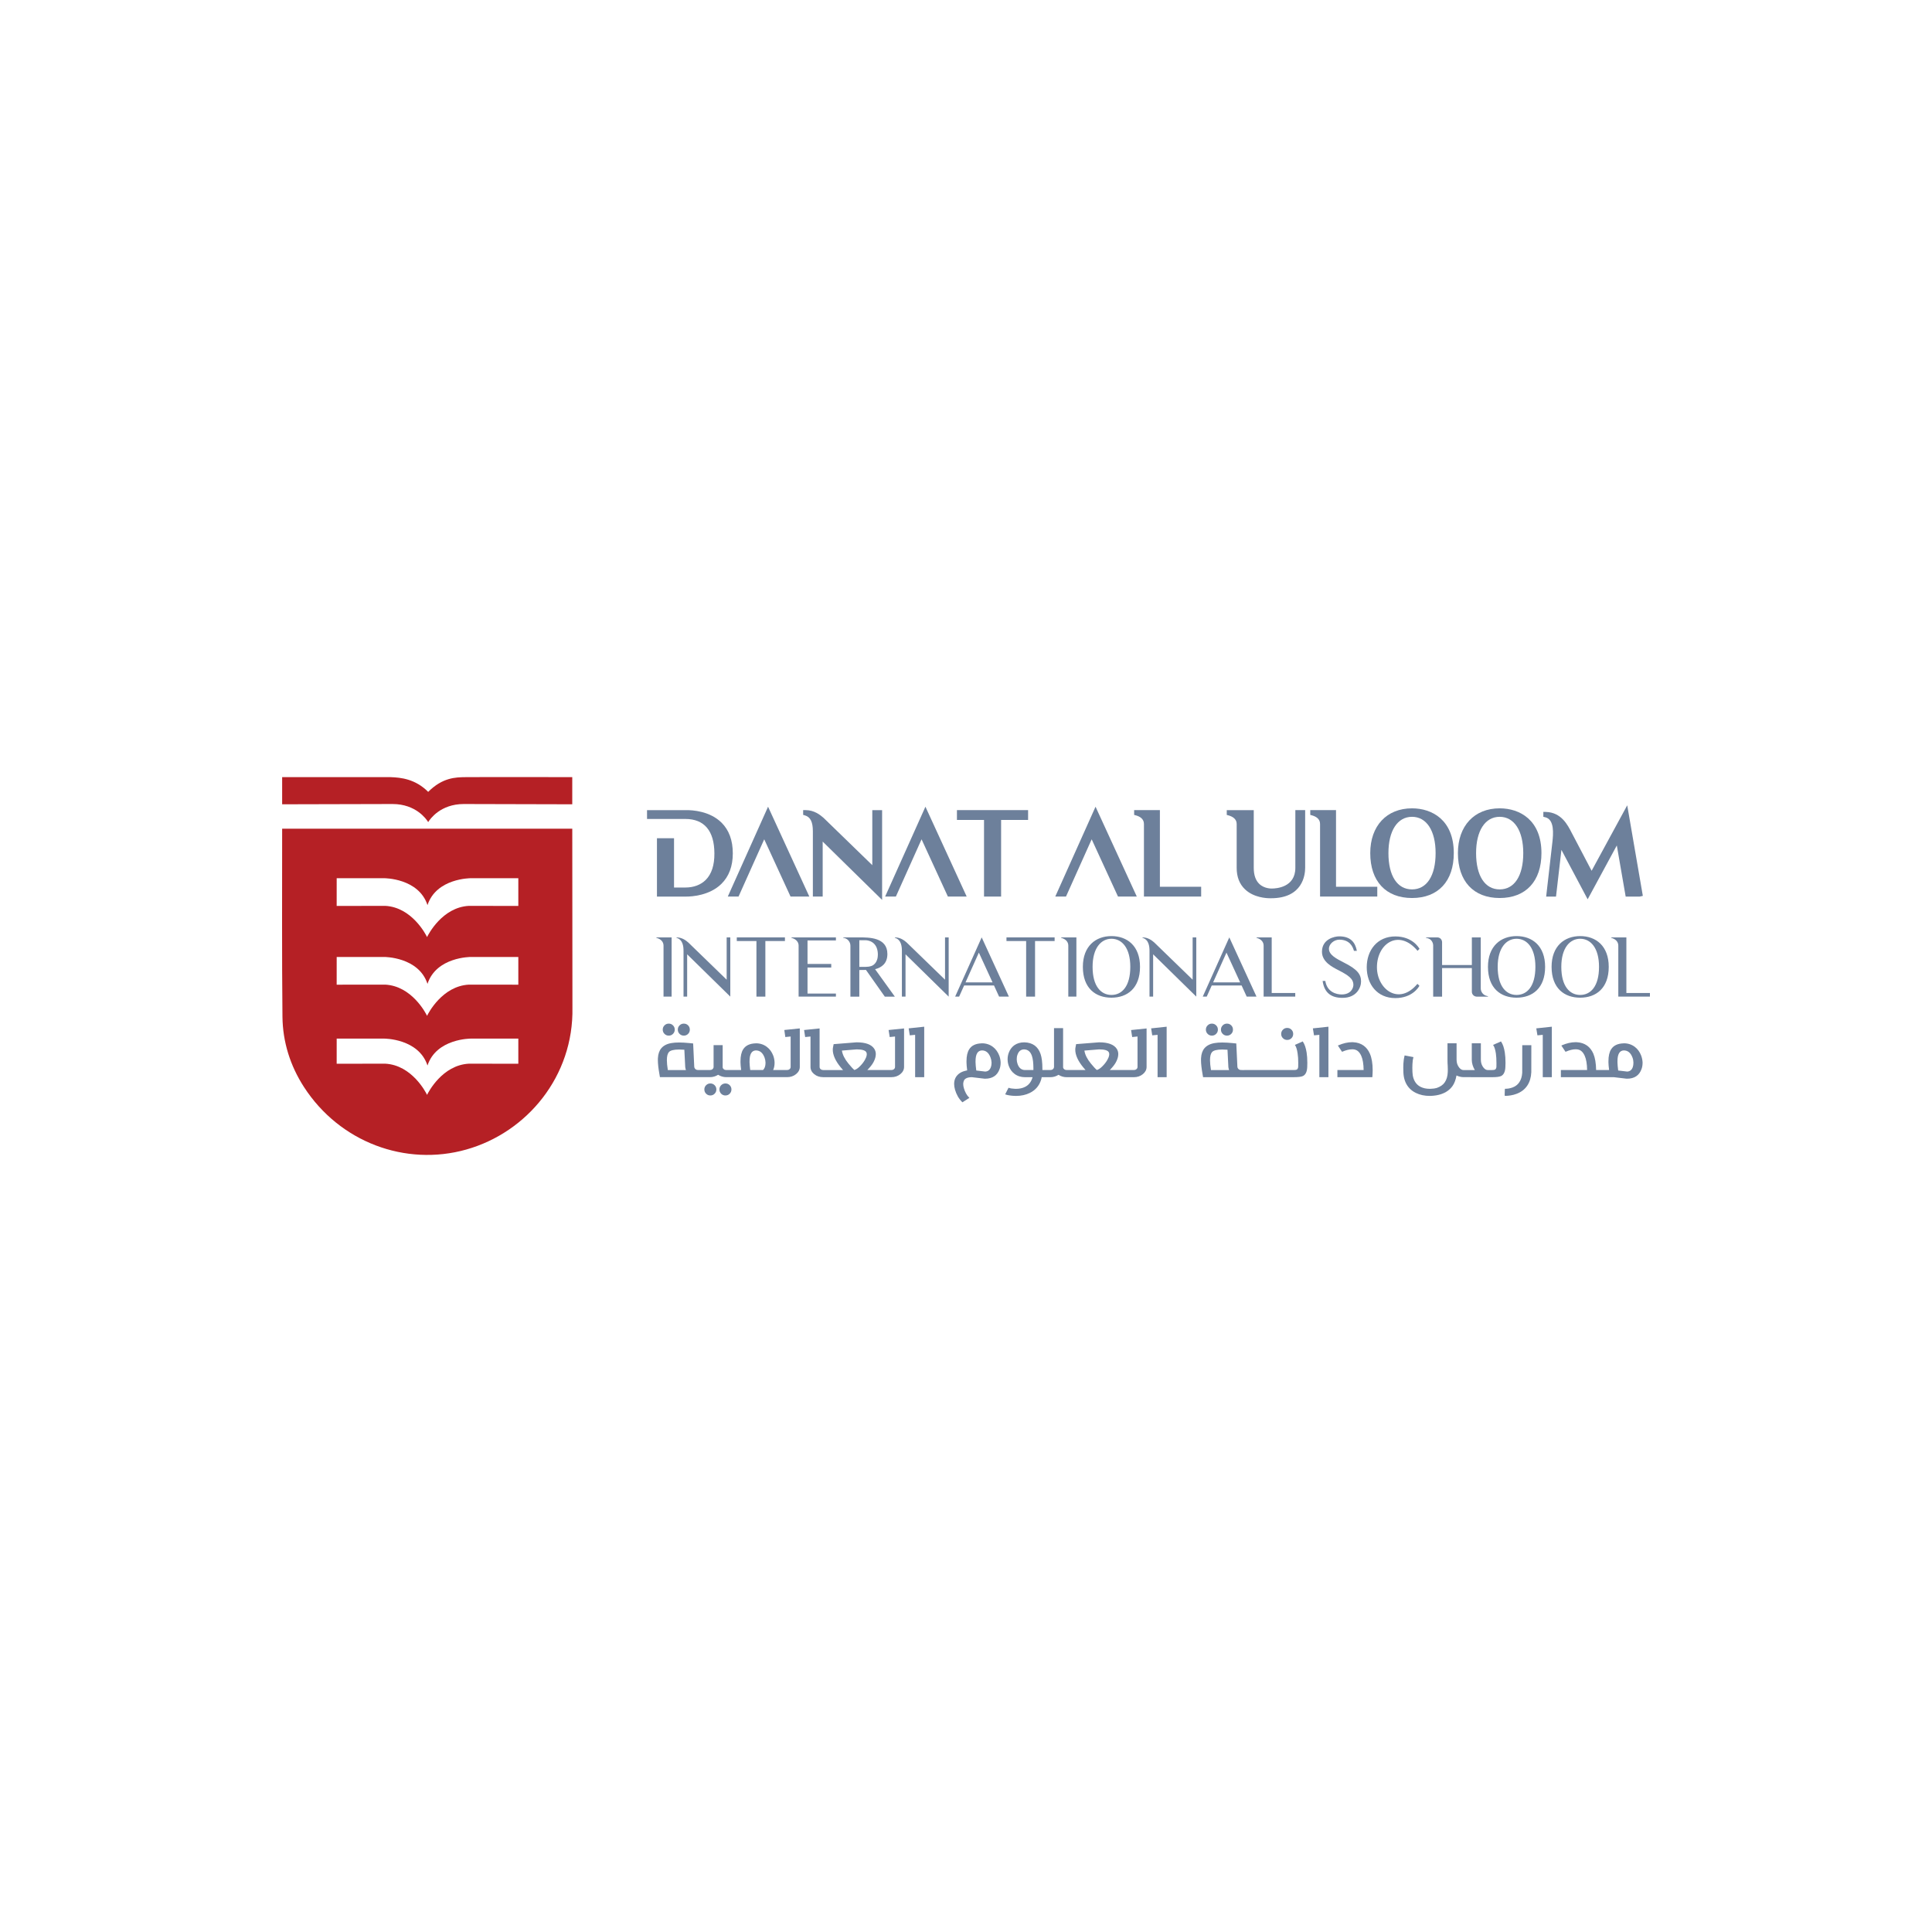 <?xml version="1.0" encoding="utf-8"?>
<!-- Generator: Adobe Illustrator 28.0.0, SVG Export Plug-In . SVG Version: 6.00 Build 0)  -->
<svg version="1.1" xmlns="http://www.w3.org/2000/svg" xmlns:xlink="http://www.w3.org/1999/xlink" x="0px" y="0px"
	 viewBox="0 0 1000 1000" style="enable-background:new 0 0 1000 1000;" xml:space="preserve">
<style type="text/css">
	.st0{display:none;}
	.st1{display:inline;}
	.st2{fill:#F7F9FC;}
	.st3{fill:#49A17B;}
	.st4{fill:#7631CD;}
	.st5{fill:#404041;}
	.st6{fill:#510C76;}
	.st7{fill:#15345B;}
	.st8{fill:#120F11;}
	.st9{fill:#6D809B;}
	.st10{fill:#B52025;}
	.st11{fill:#FFFFFF;}
	.st12{fill:#CF2329;}
	.st13{fill:#1D3B60;}
	.st14{opacity:0.6;}
	.st15{clip-path:url(#SVGID_00000103243243429007544400000004418344210146352025_);}
	.st16{clip-path:url(#SVGID_00000072250885727169308130000017621054549175108505_);fill:#5293C9;}
	
		.st17{clip-path:url(#SVGID_00000031167270554545156760000001372959865934890402_);fill:url(#SVGID_00000162323269645613607200000015666588218149728913_);}
	.st18{clip-path:url(#SVGID_00000020386490687114503420000012363813951767152281_);fill:#1D3B60;}
	
		.st19{clip-path:url(#SVGID_00000111908209412259816930000002014308445284127921_);fill:url(#SVGID_00000049934119973108273030000011305417375663020449_);}
	.st20{clip-path:url(#SVGID_00000081644059893070389810000007277255065531267515_);fill:#2D6683;}
	
		.st21{clip-path:url(#SVGID_00000039824747156225348360000007075540199473436326_);fill:url(#SVGID_00000100365405558871775480000008380508871810873020_);}
	.st22{clip-path:url(#SVGID_00000018944222823710431150000011783401171132456101_);fill:#7BADC5;}
	
		.st23{clip-path:url(#SVGID_00000126286364308008684920000008494196404277050802_);fill:url(#SVGID_00000014634918201097641460000005225107513175762364_);}
	.st24{opacity:0.3;}
	.st25{clip-path:url(#SVGID_00000016766542033835369750000002938380594977402005_);}
	.st26{clip-path:url(#SVGID_00000097486501028925138000000013083569053710179729_);fill:#5293C9;}
	
		.st27{clip-path:url(#SVGID_00000115476984146925034870000013179820120183924113_);fill:url(#SVGID_00000007414178549458047820000005895869565215117988_);}
	.st28{clip-path:url(#SVGID_00000062162475032864298520000011634062761261226654_);fill:#1D3B60;}
	
		.st29{clip-path:url(#SVGID_00000183248192917918645450000015326918936099702671_);fill:url(#SVGID_00000168838061575175567020000005128576269047125896_);}
	.st30{clip-path:url(#SVGID_00000006668495357135442100000017296701753674637461_);fill:#2D6683;}
	
		.st31{clip-path:url(#SVGID_00000152235567651336743980000013069161520873016757_);fill:url(#SVGID_00000023970293737746312610000015934804865154445496_);}
	.st32{clip-path:url(#SVGID_00000117677337361411247230000008849402704360909976_);fill:#7BADC5;}
	
		.st33{clip-path:url(#SVGID_00000131328114428183069760000017327716186629254069_);fill:url(#SVGID_00000049222988408140145190000006671667481520921733_);}
	.st34{opacity:0.1;}
	.st35{clip-path:url(#SVGID_00000103225202466179364510000008344083994589776768_);}
	.st36{clip-path:url(#SVGID_00000048479779005368116160000014957017969539516847_);fill:#5293C9;}
	
		.st37{clip-path:url(#SVGID_00000152227677888602840340000018442337696150506153_);fill:url(#SVGID_00000114753151644252588190000008506413402783402144_);}
	.st38{clip-path:url(#SVGID_00000155866231359367091900000004605451861925919637_);fill:#1D3B60;}
	
		.st39{clip-path:url(#SVGID_00000116926078918227974200000016491919724779465119_);fill:url(#SVGID_00000103974975698718944430000006259090886450089353_);}
	.st40{clip-path:url(#SVGID_00000002375869352852907750000013879418876835158666_);fill:#2D6683;}
	
		.st41{clip-path:url(#SVGID_00000152962934256263061260000000617006331321241493_);fill:url(#SVGID_00000083770147088815253200000000712161267998513842_);}
	.st42{clip-path:url(#SVGID_00000058561920731768520330000012982035893041356701_);fill:#7BADC5;}
	
		.st43{clip-path:url(#SVGID_00000035527219638382550880000017619300051847927485_);fill:url(#SVGID_00000115483036947173972470000016521534888383779491_);}
	.st44{fill:#5293C9;}
	.st45{fill:#2D6683;}
	.st46{fill:#7BADC5;}
	.st47{fill:#CE1D5E;}
	.st48{fill:#CE0E2D;}
	.st49{fill:#F1F1F1;}
	.st50{fill:#010101;}
	.st51{fill:#CD9967;}
	.st52{fill:#BB8D5C;}
	.st53{fill:#AE807A;}
	.st54{fill:#AC8079;}
	.st55{fill:#262626;}
	.st56{fill:#80B041;}
	.st57{fill:#1985C1;}
	.st58{fill:#293678;}
	.st59{fill:#1EBBB9;}
	.st60{fill:#333333;}
	.st61{fill:#76519B;}
	.st62{fill:#5F9E81;}
	.st63{fill:#439778;}
	.st64{fill:#304043;}
	.st65{fill:#3F8E8B;}
	.st66{fill:#808081;}
	.st67{fill:none;stroke:#808081;stroke-width:0.384;stroke-miterlimit:10;}
	.st68{fill:#221F20;}
	.st69{fill:#3B8569;}
	.st70{fill:#5F6163;}
	.st71{fill:#A6A8AB;}
	.st72{fill:#8B8072;}
	.st73{fill:#22516F;}
	
		.st74{clip-path:url(#SVGID_00000157268563419906053530000002102684228642314166_);fill:url(#SVGID_00000119811416786040430680000011593321710182960298_);}
	
		.st75{clip-path:url(#SVGID_00000168830392075216167490000013785457856152703159_);fill:url(#SVGID_00000103232198933582906650000010096847211242329791_);}
	.st76{fill:#76777A;}
	.st77{fill:#51B187;}
	
		.st78{clip-path:url(#SVGID_00000107552242399146197760000013240744554053019541_);fill:url(#SVGID_00000000936107971256068920000003991867772822865292_);}
	
		.st79{clip-path:url(#SVGID_00000088129690996115283670000006509405048658262707_);fill:url(#SVGID_00000044150764797871632480000012523422253450377143_);}
	
		.st80{clip-path:url(#SVGID_00000009563282197972046920000013007932486986081937_);fill:url(#SVGID_00000116956967851916636280000016889067185653950394_);}
	
		.st81{clip-path:url(#SVGID_00000013180700694692451520000008412821582568331679_);fill:url(#SVGID_00000102518847388710265480000013042192868164387497_);}
	
		.st82{clip-path:url(#SVGID_00000000188842909964061390000005049068466077643658_);fill:url(#SVGID_00000033357367986685636630000014817461401485886104_);}
	
		.st83{clip-path:url(#SVGID_00000093881097223928692760000009775339144297079202_);fill:url(#SVGID_00000049939192372877282070000008713571179842161570_);}
	
		.st84{clip-path:url(#SVGID_00000076591348029016695080000004918393356854971299_);fill:url(#SVGID_00000008124310241952462120000016336668772264344502_);}
	
		.st85{clip-path:url(#SVGID_00000029011619740877262610000007659936493204463807_);fill:url(#SVGID_00000047046571657695575650000016243694411190751369_);}
	
		.st86{clip-path:url(#SVGID_00000075132566918353003300000014685033799587021495_);fill:url(#SVGID_00000152230400598605652600000002852221107495696769_);}
	
		.st87{clip-path:url(#SVGID_00000133504652919371611870000000210340768287363739_);fill:url(#SVGID_00000042733944204845069660000009051445710689415615_);}
	
		.st88{clip-path:url(#SVGID_00000018201403742003615200000004342980783201576324_);fill:url(#SVGID_00000140720943877182463900000000551359039556629912_);}
	
		.st89{clip-path:url(#SVGID_00000084504978593424896010000005811891472929053057_);fill:url(#SVGID_00000124843206643804381150000005815653450883783811_);}
	
		.st90{clip-path:url(#SVGID_00000103958651432630059070000005627031635297116314_);fill:url(#SVGID_00000091015541745578073770000012380161775365236639_);}
	
		.st91{clip-path:url(#SVGID_00000011009596762246145770000004817576792064416164_);fill:url(#SVGID_00000168082011778916213280000002407024957262702004_);}
	
		.st92{clip-path:url(#SVGID_00000085944778867601993190000003933619660989149113_);fill:url(#SVGID_00000029019840967002872680000012558101622897184134_);}
	
		.st93{clip-path:url(#SVGID_00000134250888156628464960000015993871064724150949_);fill:url(#SVGID_00000058553121402013980810000008909089218994069901_);}
	
		.st94{clip-path:url(#SVGID_00000025444444434671814060000010113816468217161136_);fill:url(#SVGID_00000034795675702817836910000016920026048557104286_);}
	
		.st95{clip-path:url(#SVGID_00000032607583939800483680000000274604583184387713_);fill:url(#SVGID_00000021078254480388273000000014051515145457981593_);}
	
		.st96{clip-path:url(#SVGID_00000176028873386014340080000016669215967229507504_);fill:url(#SVGID_00000136383687233836674410000015920834280519877265_);}
	
		.st97{clip-path:url(#SVGID_00000009590187967618236050000016190346111784867745_);fill:url(#SVGID_00000084492358076548016700000001699831136454152635_);}
	
		.st98{clip-path:url(#SVGID_00000168813709573812188970000012489136135325375882_);fill:url(#SVGID_00000164484721819366414430000001423214415321317018_);}
	
		.st99{clip-path:url(#SVGID_00000108997184276616903890000007969720216401169313_);fill:url(#SVGID_00000176750932118099799610000004875659817477147781_);}
	
		.st100{clip-path:url(#SVGID_00000009562120754955366670000011416713791624546751_);fill:url(#SVGID_00000148621002644283499240000006901604699030228156_);}
	
		.st101{clip-path:url(#SVGID_00000162346456257952350260000014575296141554640809_);fill:url(#SVGID_00000181049146008335202130000004120335986261172608_);}
	
		.st102{clip-path:url(#SVGID_00000117645279100539468930000005764863527850843285_);fill:url(#SVGID_00000089572611060031324530000006735879762246547087_);}
	
		.st103{clip-path:url(#SVGID_00000114073533758584397450000009018772077854337925_);fill:url(#SVGID_00000124122740373681621310000017925537926302956725_);}
	
		.st104{clip-path:url(#SVGID_00000054233879483484546430000013455502502760828585_);fill:url(#SVGID_00000181798953830266985620000016011390905001130397_);}
	
		.st105{clip-path:url(#SVGID_00000060727312586258668600000006946842042955713199_);fill:url(#SVGID_00000158027118917615202580000017188812736099188618_);}
	
		.st106{clip-path:url(#SVGID_00000018929279016038000910000004105820196356668034_);fill:url(#SVGID_00000142168255002970934300000015530874959250574230_);}
	
		.st107{clip-path:url(#SVGID_00000009590099756956292700000000586239385999889838_);fill:url(#SVGID_00000054239402250916484310000001795021508258877336_);}
	
		.st108{clip-path:url(#SVGID_00000173130036332179472500000011397701329053465001_);fill:url(#SVGID_00000098929165150573357690000000132516345812970387_);}
	
		.st109{clip-path:url(#SVGID_00000064334188689890351520000013134513050460135556_);fill:url(#SVGID_00000054252830297039309640000010108775427673418675_);}
	
		.st110{clip-path:url(#SVGID_00000114044010928229087730000014921448831486404249_);fill:url(#SVGID_00000118368042332059881990000006760611477896519350_);}
	
		.st111{clip-path:url(#SVGID_00000024684769260080094000000006077163978096141222_);fill:url(#SVGID_00000021812856156256819110000007360303965086413736_);}
	
		.st112{clip-path:url(#SVGID_00000040555545507347296730000010422879638685979543_);fill:url(#SVGID_00000132068458563881300230000014074598207051430839_);}
	
		.st113{clip-path:url(#SVGID_00000076600934674392299030000014132222612581874072_);fill:url(#SVGID_00000083768830505634258590000016434310966612417947_);}
	
		.st114{clip-path:url(#SVGID_00000179648410132455890050000013211680804881135749_);fill:url(#SVGID_00000062179882358493132670000000996989759875391371_);}
	
		.st115{clip-path:url(#SVGID_00000163795041585653578110000001238588474340112311_);fill:url(#SVGID_00000072988049916740151630000005935926528776679858_);}
	
		.st116{clip-path:url(#SVGID_00000143595188941712967470000014673053880283766974_);fill:url(#SVGID_00000053514686265812158720000009346509032293455521_);}
	
		.st117{clip-path:url(#SVGID_00000075871818037431027180000011008264744614334355_);fill:url(#SVGID_00000084509557932585769950000003943430252030466221_);}
	
		.st118{clip-path:url(#SVGID_00000075872544490539867200000005294260063612727940_);fill:url(#SVGID_00000016072145015018031000000000686372792406415783_);}
	
		.st119{clip-path:url(#SVGID_00000046325710252558636790000009523391148233082759_);fill:url(#SVGID_00000017504593478285179220000004470619867454230146_);}
	
		.st120{clip-path:url(#SVGID_00000003069200954071378790000017600319466994358181_);fill:url(#SVGID_00000062173507016150049250000013405875809655607730_);}
	
		.st121{clip-path:url(#SVGID_00000154400344445265830210000002730059495902325949_);fill:url(#SVGID_00000035527151697403323310000007111141265330287265_);}
	
		.st122{clip-path:url(#SVGID_00000061462384029781138980000009671678681460253061_);fill:url(#SVGID_00000067952747886123166420000010663127445569316744_);}
	
		.st123{clip-path:url(#SVGID_00000064344595176990543020000010863462039366063270_);fill:url(#SVGID_00000030477262508365560430000002077331622509123212_);}
	
		.st124{clip-path:url(#SVGID_00000128449312988683920630000010929388120924155795_);fill:url(#SVGID_00000116933617201608018700000013020104652111391917_);}
	
		.st125{clip-path:url(#SVGID_00000078031999345998336120000004540557762057142677_);fill:url(#SVGID_00000078004857454727474690000011151650380198357161_);}
	
		.st126{clip-path:url(#SVGID_00000114031991488031229760000017160381442926041476_);fill:url(#SVGID_00000011737240541356716350000007919564649269226123_);}
	
		.st127{clip-path:url(#SVGID_00000097473174310748666680000010318055287001016491_);fill:url(#SVGID_00000091717913084991043710000005480232611091078821_);}
	
		.st128{clip-path:url(#SVGID_00000127755151921733285720000001150310619768912828_);fill:url(#SVGID_00000038399581868383224290000007438364925927158188_);}
	
		.st129{clip-path:url(#SVGID_00000038401723093448856800000018177259797739901069_);fill:url(#SVGID_00000149349332942663620060000013221161172788247967_);}
	
		.st130{clip-path:url(#SVGID_00000002351936006915078730000011013261950316300469_);fill:url(#SVGID_00000008834296623858544660000008141145652079337110_);}
	
		.st131{clip-path:url(#SVGID_00000170999753991300379240000013132871861732442766_);fill:url(#SVGID_00000067919912509064598560000006097087631047209888_);}
	.st132{fill:#1B685C;}
	.st133{fill:#646B70;}
	
		.st134{clip-path:url(#SVGID_00000043442770442787400200000014207984078791465890_);fill:url(#SVGID_00000013883418607404614900000014292701238298058631_);}
	
		.st135{clip-path:url(#SVGID_00000068679566635973754100000009250931889324466325_);fill:url(#SVGID_00000023982480090569723930000008096133846726879391_);}
	
		.st136{clip-path:url(#SVGID_00000044175803741333003910000016539017567972731320_);fill:url(#SVGID_00000158712608925927187360000018066780780391651739_);}
	
		.st137{clip-path:url(#SVGID_00000022531200675840710980000002598353246149997722_);fill:url(#SVGID_00000087389204224786076510000007162366941229630103_);}
	
		.st138{clip-path:url(#SVGID_00000095336892428950860870000014806237412369121193_);fill:url(#SVGID_00000140717934833142296560000011499143121099775153_);}
	
		.st139{clip-path:url(#SVGID_00000052796615827112108280000001253120860089549991_);fill:url(#SVGID_00000055704025133221314280000004526989738254441884_);}
	
		.st140{clip-path:url(#SVGID_00000119095585028275266740000002826701212759912369_);fill:url(#SVGID_00000151545412618255072120000013400624438314858141_);}
	
		.st141{clip-path:url(#SVGID_00000144311406008862969550000001774661069339006090_);fill:url(#SVGID_00000108284261728523646900000002430952748490834847_);}
	
		.st142{clip-path:url(#SVGID_00000124870511253935972620000013017094256898015626_);fill:url(#SVGID_00000154386983480779278010000006299367049495237787_);}
	
		.st143{clip-path:url(#SVGID_00000077315281857908857340000000136720507366804130_);fill:url(#SVGID_00000013886076429584615660000015193908436009766799_);}
	
		.st144{clip-path:url(#SVGID_00000162347598666131475620000002302434315357663373_);fill:url(#SVGID_00000096780327053722736130000006526722431496548748_);}
	
		.st145{clip-path:url(#SVGID_00000139293904722514197880000010122073955406677385_);fill:url(#SVGID_00000156575955961002863900000005075591662352282284_);}
	
		.st146{clip-path:url(#SVGID_00000003097328091676735790000003606109913871440800_);fill:url(#SVGID_00000173846465499341937130000012402482556616932006_);}
	
		.st147{clip-path:url(#SVGID_00000056425391022931953440000011657485196902606250_);fill:url(#SVGID_00000145041555538406363060000012717987040414195617_);}
	
		.st148{clip-path:url(#SVGID_00000098218058132063713800000015388758957476126396_);fill:url(#SVGID_00000174588510714645828840000009530278633053878170_);}
	
		.st149{clip-path:url(#SVGID_00000128472955717922872600000000028332818188190133_);fill:url(#SVGID_00000160896248341292743760000007735243620664283044_);}
	
		.st150{clip-path:url(#SVGID_00000008123317854131867780000009063334033476473748_);fill:url(#SVGID_00000052080969072889027140000013007704183095027356_);}
	
		.st151{clip-path:url(#SVGID_00000087388880731840386570000003612054073985546672_);fill:url(#SVGID_00000080173983632753760740000011352806208993918908_);}
	
		.st152{clip-path:url(#SVGID_00000174566682671124940780000011354881681491233207_);fill:url(#SVGID_00000000189702447190713340000000977669039259098770_);}
	
		.st153{clip-path:url(#SVGID_00000127746803924428254390000009117888677837356731_);fill:url(#SVGID_00000119076515934147284060000007956017989787917207_);}
	
		.st154{clip-path:url(#SVGID_00000029723855816556270530000013408396996452756654_);fill:url(#SVGID_00000155129913354945222790000001445096697676828042_);}
	
		.st155{clip-path:url(#SVGID_00000142157188160830206290000011431595581187615149_);fill:url(#SVGID_00000163766085312338670840000011467527828973487251_);}
	
		.st156{clip-path:url(#SVGID_00000013190952038395694570000008360023441522153381_);fill:url(#SVGID_00000170964956003489650680000017341412968214573731_);}
	
		.st157{clip-path:url(#SVGID_00000083049081289069253330000016679744845587188652_);fill:url(#SVGID_00000029044757688104878680000012469062211743243926_);}
	
		.st158{clip-path:url(#SVGID_00000046309769632393120140000016673443374906855809_);fill:url(#SVGID_00000168085484353167998000000011218804569325214136_);}
	
		.st159{clip-path:url(#SVGID_00000127032431874342088070000000558645194827646094_);fill:url(#SVGID_00000072259412333458893820000018040336151073263801_);}
	
		.st160{clip-path:url(#SVGID_00000044878973244634292540000013550917812448872079_);fill:url(#SVGID_00000183250150007820152030000002963006545906437040_);}
	
		.st161{clip-path:url(#SVGID_00000057845895456356247730000013126801172793533359_);fill:url(#SVGID_00000070816314379715042370000011532423580431249552_);}
	
		.st162{clip-path:url(#SVGID_00000005225812094012670410000013330342639094986390_);fill:url(#SVGID_00000026137957357763769080000010432066285807356573_);}
	
		.st163{clip-path:url(#SVGID_00000170972533601137208380000001694057487040642946_);fill:url(#SVGID_00000160192079796751631470000009989555714207353489_);}
	
		.st164{clip-path:url(#SVGID_00000054246007756210953670000012234000517735589254_);fill:url(#SVGID_00000134224362978702048040000009325053110962279098_);}
	
		.st165{clip-path:url(#SVGID_00000135656262557641718670000010373987774080393124_);fill:url(#SVGID_00000172437807029096572530000007023053383375262140_);}
	
		.st166{clip-path:url(#SVGID_00000047771599694755266540000009951915097490765207_);fill:url(#SVGID_00000129167622102413914740000006226729404442176395_);}
	
		.st167{clip-path:url(#SVGID_00000168084011313690366400000003246018032729666749_);fill:url(#SVGID_00000044165455791078679070000000001525148935629986_);}
	
		.st168{clip-path:url(#SVGID_00000156557331692111331910000012209037172827433387_);fill:url(#SVGID_00000076571048119273330050000009071470870623769490_);}
	
		.st169{clip-path:url(#SVGID_00000046333613289124945840000015459250262001864885_);fill:url(#SVGID_00000104693845165776853410000012212193648185614246_);}
	
		.st170{clip-path:url(#SVGID_00000177441853816349309770000006749644021524121756_);fill:url(#SVGID_00000168813864292330111490000017380018174644102280_);}
	
		.st171{clip-path:url(#SVGID_00000111892666361148872610000017474690332123920257_);fill:url(#SVGID_00000121257334907394053830000003630071285547704720_);}
	
		.st172{clip-path:url(#SVGID_00000176731151921474868290000005977279026796687020_);fill:url(#SVGID_00000003081691014136630070000003509161954451120565_);}
	
		.st173{clip-path:url(#SVGID_00000142880045768294234730000005259294973553228734_);fill:url(#SVGID_00000069362618059160890260000017589312978767199115_);}
	
		.st174{clip-path:url(#SVGID_00000145748348599662959870000009706353682837647502_);fill:url(#SVGID_00000140729057273996830620000011492231001517205636_);}
	
		.st175{clip-path:url(#SVGID_00000004519789215219207870000008616864533174152328_);fill:url(#SVGID_00000125560573359506036000000014483855274015290551_);}
	
		.st176{clip-path:url(#SVGID_00000137094501185043068520000013838387611886279316_);fill:url(#SVGID_00000016769515590774783150000002158699457027347359_);}
	
		.st177{clip-path:url(#SVGID_00000112610479462651802820000002690855528580425362_);fill:url(#SVGID_00000178206922024752173370000018221042960896602038_);}
	
		.st178{clip-path:url(#SVGID_00000103261931913916078700000018346988669907129246_);fill:url(#SVGID_00000051375578587911248650000003514906062551202483_);}
	
		.st179{clip-path:url(#SVGID_00000131325423692641943950000015588414159890881678_);fill:url(#SVGID_00000178904923700050401100000000165907496949708177_);}
	
		.st180{clip-path:url(#SVGID_00000007418410687070048770000000204520388446666406_);fill:url(#SVGID_00000074400447432005287380000013827866589692329147_);}
	
		.st181{clip-path:url(#SVGID_00000070832627429868039080000012522115255848140216_);fill:url(#SVGID_00000116208094036822649750000014581266386287171475_);}
	
		.st182{clip-path:url(#SVGID_00000002372038754381386740000001581300824415857810_);fill:url(#SVGID_00000154409674980130415120000016156742251648923070_);}
	
		.st183{clip-path:url(#SVGID_00000029754134927378111490000007421699473859685514_);fill:url(#SVGID_00000027582029430451353480000017844541704467442076_);}
	
		.st184{clip-path:url(#SVGID_00000145045969354719900390000018067500727305077927_);fill:url(#SVGID_00000050625062655105404820000014350202873183411902_);}
	
		.st185{clip-path:url(#SVGID_00000132777193697694014040000018303652133762045063_);fill:url(#SVGID_00000127727117750481444600000007888037896989374387_);}
	
		.st186{clip-path:url(#SVGID_00000116932609321776982100000013079068089167097993_);fill:url(#SVGID_00000098922906339934643580000010299981742449227957_);}
	
		.st187{clip-path:url(#SVGID_00000103972481408334514570000006938459464484049332_);fill:url(#SVGID_00000023985947424732431700000002748268363515190168_);}
	.st188{fill:#556273;}
	.st189{fill:#4DA656;}
	.st190{fill:#6EBB9C;}
	.st191{fill:#469694;}
	.st192{fill:#95C46E;}
	.st193{fill:#8FA3D0;}
	.st194{fill:#6163A6;}
	.st195{fill:#005C82;}
	.st196{fill:#1FAC80;}
	.st197{fill:#2C2E6C;}
	.st198{clip-path:url(#SVGID_00000011734862810075164420000004638995087651472775_);}
	.st199{clip-path:url(#SVGID_00000070119882700353827130000011201050017267078075_);}
	.st200{clip-path:url(#SVGID_00000175315091567768095040000009654241748408131733_);}
	.st201{clip-path:url(#SVGID_00000029732275839203770850000001898327875461504901_);}
	.st202{clip-path:url(#SVGID_00000008134904701911119190000003498557932270579883_);}
	.st203{clip-path:url(#SVGID_00000062178237180864971940000012687051256311261834_);}
	.st204{clip-path:url(#SVGID_00000134240073627320916390000016427799804187300997_);}
	.st205{clip-path:url(#SVGID_00000132804456491924020580000010743116026228483749_);}
	.st206{fill:#383838;}
	.st207{clip-path:url(#SVGID_00000108998439539915818470000011735218962065431961_);fill:#383838;}
	.st208{clip-path:url(#SVGID_00000172435263759150599110000001348833800990785933_);}
	.st209{fill:#231F20;}
	.st210{fill:#BABDBB;}
	.st211{fill:#6EB0DE;}
	.st212{fill:#77807C;}
	.st213{fill:#4D4E4E;}
	.st214{fill:#53AB73;}
	.st215{fill:#408FA6;}
	.st216{fill:#3D8AA8;}
	.st217{fill:#3C83AA;}
	.st218{fill:#3A81AB;}
	.st219{fill:#387FAC;}
	.st220{fill:#387EAE;}
	.st221{fill:#416689;}
	.st222{fill:#58B3AC;}
	.st223{fill:#A42F35;}
	.st224{fill:#4E5052;}
	.st225{fill:#8ABD57;}
	.st226{fill:#1E1E1E;}
	.st227{fill:#494949;}
	.st228{fill:url(#SVGID_00000106831164617432680430000003866576502785541031_);}
	.st229{fill:#1D1D1B;}
	.st230{fill:#49A057;}
	.st231{fill:#D74A57;}
	.st232{fill:#3A7CBB;}
	.st233{fill:#F2BA56;}
	.st234{fill:#480986;}
	.st235{fill:#EB4B62;}
	.st236{fill:url(#SVGID_00000114764825314900432710000010575419307465449640_);}
	.st237{fill:url(#SVGID_00000006684474471995560250000001691044351325839537_);}
	.st238{fill:url(#SVGID_00000145030292584650276090000004319380832693604008_);}
	.st239{fill:url(#SVGID_00000093160517085974318180000011964750640847327409_);}
	.st240{fill:url(#SVGID_00000078739397719383277070000012523771439902843780_);}
	.st241{fill:url(#SVGID_00000013903714600194558780000011711455073237552784_);}
	.st242{fill:url(#SVGID_00000125581897519011139560000008585126680291265426_);}
	.st243{fill:#2E2566;}
	.st244{fill:url(#SVGID_00000129897135070509731710000010570688497618245023_);}
	.st245{fill:url(#SVGID_00000065780159246582780860000000686750455643923338_);}
	.st246{fill:url(#SVGID_00000135670516817320770360000018067959503253042331_);}
	.st247{fill:url(#SVGID_00000182516616405205568950000015545859597627154864_);}
	.st248{opacity:0.7;fill:url(#SVGID_00000173875335275440450100000018014552389702544063_);enable-background:new    ;}
	.st249{fill:url(#SVGID_00000154408489326410676750000011001886226303199889_);}
	.st250{fill:url(#SVGID_00000151513393775470629520000000077960172289686969_);}
	.st251{opacity:0.3;fill:url(#SVGID_00000058556132666268759950000009423036630193481384_);enable-background:new    ;}
	.st252{fill:url(#SVGID_00000095323009442944491810000008606295501692584374_);}
	.st253{fill:url(#SVGID_00000145752940101946615150000012499706423059812245_);}
	.st254{fill:url(#SVGID_00000073002455141796503700000003431257440564487065_);}
	.st255{fill:#808080;}
	.st256{fill:url(#SVGID_00000132770380867961743530000001701403066845895092_);}
	.st257{fill:url(#SVGID_00000149344503973426542200000011002285570395213708_);}
	.st258{fill:url(#SVGID_00000113335507403322880320000012506281053800729764_);}
	.st259{fill:url(#SVGID_00000066495167359031130830000008706240033875660196_);}
	.st260{fill:url(#SVGID_00000041256946989459330600000011428704744551155101_);}
	.st261{fill:url(#SVGID_00000175288644797136189770000001572386369517266050_);}
	.st262{fill:url(#SVGID_00000024696446267685636170000003059682313735161740_);}
	.st263{fill:#101460;}
	.st264{fill:#480985;}
	.st265{fill:#EA4B62;}
	.st266{fill:#234899;}
	.st267{fill:#224E9C;}
	.st268{fill:#2355A1;}
	.st269{fill:#2860A9;}
	.st270{fill:#808184;}
	.st271{fill:#224F9D;}
	.st272{fill:#243974;}
	.st273{fill:#215183;}
	.st274{fill:#9F9067;}
	.st275{fill:#09653D;}
	.st276{opacity:0.77;}
	.st277{opacity:0.51;fill:#9F9067;}
	.st278{opacity:0.83;fill:#9F9067;}
	.st279{opacity:0.77;fill:#9F9067;}
	.st280{opacity:0.67;fill:#9F9067;}
	.st281{fill:url(#SVGID_00000022563004334748239760000008356026999030388379_);}
	.st282{fill:#686868;}
	.st283{clip-path:url(#SVGID_00000160895849472029140180000001457940837173866637_);}
	.st284{fill:#C43C4B;}
	.st285{fill:#2E4DBC;}
	.st286{fill:#445275;}
	.st287{fill:#A66B9D;}
	.st288{fill:#BE4933;}
	.st289{fill:#5D4D87;}
	.st290{fill:#D97060;}
	.st291{fill:#D1A742;}
	.st292{fill:#3B857E;}
	.st293{fill:#6CE7AE;}
	.st294{fill-rule:evenodd;clip-rule:evenodd;}
	.st295{fill:#BA271A;}
	.st296{fill:#3A8364;}
	.st297{fill:#8A7830;}
	.st298{fill:url(#Path_70_00000139287918328239348870000007414266287578458542_);}
	.st299{fill:url(#Path_71_00000032635218002233257070000007675168553997970847_);}
	.st300{fill:url(#Path_72_00000073701766429895069710000017367708000082926987_);}
	.st301{fill:url(#Path_73_00000031905550594317516650000011150560909220169088_);}
	.st302{fill:url(#Path_74_00000005228726630258297760000016312426849399178641_);}
	.st303{fill:url(#Path_75_00000042704119842360847380000011609621281927469973_);}
	.st304{fill:url(#Path_76_00000125594958437459487460000013112254764893902520_);}
	.st305{fill:url(#Path_77_00000067203337649673492010000013420964057080747937_);}
	.st306{fill:url(#Path_78_00000122681435790092651250000013088307243574913982_);}
	.st307{fill:url(#Path_79_00000067915150318840236100000006294600911704698808_);}
	.st308{fill:url(#Path_80_00000178916693229671654760000014779815904826122384_);}
	.st309{fill:url(#Path_81_00000008118851482395234050000015959548032482530437_);}
	.st310{fill:url(#Path_82_00000160191868201665254790000015891956416031369640_);}
	.st311{fill:url(#Path_83_00000075845069069280575930000003875249365631351484_);}
	.st312{fill:url(#Path_84_00000165203895427866185560000006820604092333128845_);}
	.st313{fill:url(#Path_85_00000044894683415731399990000014565942661024959905_);}
	.st314{fill:url(#Path_86_00000005974064459736012810000001390023074883628729_);}
	.st315{fill:url(#Path_87_00000060031974365737172080000000974453635378571395_);}
	.st316{fill:url(#Path_88_00000157996538370314532360000010758195739978126734_);}
	.st317{fill:url(#Path_89_00000076603942384547635800000009559553081188333480_);}
	.st318{fill:url(#Path_90_00000129165181194854765810000007466381808213795232_);}
	.st319{fill:url(#Path_91_00000155846977651054237670000003064020535266065040_);}
	.st320{fill:url(#Path_92_00000182502564259313805950000001090188381584354228_);}
	.st321{fill:url(#Path_93_00000079455767319695430680000018051298681167789234_);}
	.st322{fill:url(#Path_94_00000003817935504826807520000002800445306724425117_);}
	.st323{fill:url(#Path_95_00000080910873637583474400000013624825692608463035_);}
	.st324{fill:url(#Path_96_00000168113704868715368740000013863336935413365939_);}
	.st325{fill:url(#Path_97_00000035509107355035045150000011798566320201991591_);}
	.st326{fill:url(#Path_98_00000018228859913088616760000011420827859408064410_);}
	.st327{fill:url(#Path_99_00000147906794661320780020000017260766857217458575_);}
	.st328{fill:url(#Path_100_00000068648196903017200650000001835833049492726940_);}
	.st329{fill:#808082;}
	.st330{fill:#53A46F;}
	.st331{fill:#C6834D;}
	.st332{fill:#20507E;}
	.st333{fill:#E4963F;}
	.st334{fill:#1C474C;}
	.st335{fill:#D3B286;}
	.st336{fill:#131E87;}
	.st337{fill:#357AB4;}
	.st338{fill:#0F1F88;}
	.st339{fill:#2F2C6B;}
	.st340{fill:#5DB2BC;}
	.st341{fill:#26245D;}
	.st342{fill:#DA9061;}
	.st343{fill:#232750;}
	.st344{fill:url(#Path_429_00000099651988262990649970000008646531530522694591_);}
	.st345{filter:url(#Adobe_OpacityMaskFilter);}
	.st346{fill-rule:evenodd;clip-rule:evenodd;fill:#FFFFFF;}
	.st347{mask:url(#mask-2_00000181778887308529790200000000831507762023491979_);fill-rule:evenodd;clip-rule:evenodd;fill:#245870;}
	.st348{filter:url(#Adobe_OpacityMaskFilter_00000000924883443968530440000010572663922635100569_);}
	.st349{mask:url(#mask-2_00000000207326656208497480000003303022884949798805_);fill-rule:evenodd;clip-rule:evenodd;fill:#245870;}
	.st350{filter:url(#Adobe_OpacityMaskFilter_00000067194666458025070150000007186300554122002352_);}
	.st351{mask:url(#mask-2_00000065785558703536194710000007734681589678738564_);fill-rule:evenodd;clip-rule:evenodd;fill:#245870;}
	.st352{filter:url(#Adobe_OpacityMaskFilter_00000006708667866070676540000014837514896264734136_);}
	.st353{mask:url(#mask-2_00000088815109359673616440000012657192332974893215_);fill-rule:evenodd;clip-rule:evenodd;fill:#245870;}
	.st354{filter:url(#Adobe_OpacityMaskFilter_00000165930284728674292350000005271171906183985068_);}
	.st355{mask:url(#mask-2_00000041975301509416525360000006506499995822959531_);fill-rule:evenodd;clip-rule:evenodd;fill:#245870;}
	.st356{filter:url(#Adobe_OpacityMaskFilter_00000057854560565387908090000002203857051099486910_);}
	.st357{mask:url(#mask-2_00000158750128845762389130000005294071396432734107_);fill-rule:evenodd;clip-rule:evenodd;fill:#245870;}
	.st358{fill-rule:evenodd;clip-rule:evenodd;fill:#245870;}
	.st359{fill-rule:evenodd;clip-rule:evenodd;fill:url(#path-4_00000172425046340951862870000013629219289925823640_);}
</style>
<g id="Layer_1" class="st0">
	<g class="st1">
		<g>
			<path class="st2" d="M141,141v718h718V141H141z M753,753H247V247h506V753z"/>
		</g>
	</g>
</g>
<g id="Layer_2">
	<g>
		<path class="st9" d="M346.14,536.04c0.86,0,1.6-0.3,2.2-0.91c0.61-0.6,0.91-1.34,0.91-2.2c0-0.86-0.3-1.6-0.91-2.2
			c-0.6-0.61-1.34-0.91-2.2-0.91c-0.86,0-1.6,0.3-2.2,0.91c-0.61,0.6-0.91,1.34-0.91,2.2c0,0.86,0.3,1.6,0.91,2.2
			C344.54,535.74,345.28,536.04,346.14,536.04"/>
		<path class="st9" d="M353.94,536.04c0.87,0,1.62-0.3,2.22-0.91c0.6-0.6,0.89-1.34,0.89-2.2c0-0.86-0.29-1.6-0.89-2.2
			c-0.6-0.61-1.35-0.91-2.22-0.91c-0.86,0-1.6,0.3-2.2,0.91c-0.61,0.6-0.91,1.34-0.91,2.2c0,0.86,0.3,1.6,0.91,2.2
			C352.34,535.74,353.09,536.04,353.94,536.04"/>
		<path class="st9" d="M367.68,560.79c-0.86,0-1.6,0.3-2.2,0.91c-0.61,0.6-0.91,1.34-0.91,2.2c0,0.86,0.3,1.6,0.91,2.2
			c0.6,0.61,1.34,0.91,2.2,0.91s1.6-0.3,2.2-0.91c0.61-0.6,0.91-1.34,0.91-2.2c0-0.86-0.3-1.6-0.91-2.2
			C369.28,561.1,368.53,560.79,367.68,560.79"/>
		<path class="st9" d="M377.7,561.7c-0.6-0.6-1.35-0.91-2.22-0.91c-0.86,0-1.6,0.32-2.21,0.91c-0.6,0.6-0.9,1.34-0.9,2.2
			c0,0.86,0.3,1.6,0.9,2.21c0.61,0.6,1.35,0.9,2.21,0.9c0.87,0,1.61-0.3,2.22-0.91c0.59-0.6,0.89-1.34,0.89-2.2
			C378.6,563.05,378.29,562.31,377.7,561.7z"/>
		<path class="st9" d="M406.48,536.77l2.76-0.28v15.74c0,0.48-0.19,0.87-0.59,1.19c-0.37,0.29-0.8,0.43-1.31,0.43h-3.24h-1.36h-2.59
			c0.18-0.37,0.23-0.48,0.25-0.53c0.34-0.98,0.52-2.05,0.52-3.19v-0.27c-0.05-1.19-0.28-2.38-0.7-3.49
			c-0.71-1.86-1.8-3.37-3.26-4.48c-1.62-1.25-3.54-1.88-5.68-1.88l-0.11,0.02c-3.07,0.08-5.24,1.12-6.49,3.07
			c-0.92,1.44-1.4,3.52-1.4,6.15v0.69c0.01,0.9,0.12,2.21,0.34,3.91h-2.95h-1.38h-3.37c-0.51,0-0.94-0.14-1.31-0.43
			c-0.33-0.26-0.52-0.57-0.56-0.96v-11.49h-4.7v11.46l-0.02-0.01c-0.05,0.42-0.24,0.73-0.56,0.99c-0.37,0.29-0.8,0.43-1.31,0.43
			h-4.59v0.01l-1.61-0.01c-0.48,0-0.9-0.14-1.25-0.43c-0.41-0.34-0.62-0.76-0.67-1.27l-0.57-12.05l-1.97-0.2
			c-3.9-0.39-7-0.41-9.24-0.01c-2.31,0.38-4.08,1.29-5.25,2.66c-1.05,1.22-1.65,2.95-1.78,5.15c-0.01,0.29-0.02,0.62-0.02,0.98
			c0,1.87,0.27,4.33,0.8,7.29l0.27,1.57h21.31h0.92h3.66c1.51,0,2.94-0.42,4.23-1.23c1.3,0.81,2.72,1.23,4.24,1.23h3.37h1.38h22.08
			h1.36h3.24c1.84,0,3.4-0.53,4.68-1.58c1.27-1.04,1.92-2.3,1.92-3.73v-19.92l-8.01,0.82L406.48,536.77z M396.23,549.95v0.27
			c0,0.74-0.11,1.47-0.34,2.14c-0.21,0.56-0.53,1.06-0.94,1.49h-6.64c-0.2-1.69-0.33-3.03-0.35-3.99v-0.53
			c0-3.67,1.06-5.52,3.24-5.64c2.11,0,3.6,1.21,4.53,3.7C396.04,548.24,396.2,549.09,396.23,549.95 M355.04,553.87h-9.37
			c-0.33-2.07-0.5-3.79-0.5-5.11c0-2,0.35-3.39,1.03-4.18c0.77-0.9,2.55-1.35,5.3-1.35c0.72,0,1.63,0.03,2.72,0.11l0.45,8.94
			C354.7,552.68,354.81,553.2,355.04,553.87"/>
		<path class="st9" d="M460.51,536.77l2.76-0.28v15.74c0,0.48-0.19,0.87-0.59,1.19c-0.37,0.29-0.8,0.43-1.3,0.43h-3.25h-1.36h-7.85
			c1.33-1.35,2.33-2.58,2.96-3.66c0.73-1.25,1.18-2.45,1.35-3.54c0.06-0.37,0.09-0.72,0.09-1.06c0-0.94-0.24-1.81-0.72-2.62
			c-1.42-2.31-4.52-3.47-9.22-3.47l-11.89,0.95l-0.27,1.39c-0.11,0.45-0.17,0.95-0.17,1.47c0,2.76,1.39,5.84,4.11,9.14
			c0.25,0.32,0.64,0.79,1.21,1.41h-7.87h-1.38h-1c-0.51,0-0.95-0.15-1.32-0.42c-0.39-0.34-0.57-0.73-0.57-1.21v-19.92l-8.03,0.82
			l0.56,3.64l2.76-0.28v15.74c0,1.43,0.63,2.69,1.89,3.73c1.28,1.05,2.86,1.58,4.7,1.58h1h1.38h28.26h1.36h3.25
			c1.83,0,3.39-0.53,4.67-1.58c1.27-1.04,1.92-2.3,1.92-3.73v-19.92l-8.01,0.82L460.51,536.77z M448.64,545.63
			c0,0.19-0.01,0.39-0.05,0.57c-0.12,0.74-0.45,1.58-0.96,2.46c-0.7,1.21-1.59,2.33-2.63,3.34c-0.98,0.97-1.91,1.58-2.77,1.83
			c-0.74-0.61-1.78-1.74-3.1-3.35c-1.91-2.32-3.03-4.58-3.36-6.7l7.64-0.62c2.72,0.01,4.39,0.48,4.95,1.41
			C448.55,544.85,448.64,545.21,448.64,545.63"/>
		<polygon class="st9" points="470.9,535.89 473.67,535.63 473.67,557.54 478.37,557.54 478.37,531.42 470.32,532.28 		"/>
		<path class="st9" d="M513.96,541.88c-1.63-1.24-3.56-1.87-5.7-1.87l-0.11,0.02c-3.07,0.08-5.25,1.1-6.49,3.07
			c-0.92,1.44-1.4,3.51-1.4,6.14v0.69c0.01,0.96,0.12,2.33,0.35,4.1c-1.35,0.26-2.47,0.63-3.31,1.1c-1.71,0.96-2.81,2.36-3.25,4.17
			c-0.12,0.54-0.19,1.13-0.19,1.74c0,0.92,0.16,1.93,0.45,2.98c0.74,2.54,1.98,4.69,3.69,6.38l0.14,0.15l3.62-2.3l-0.21-0.21
			c-1.17-1.17-2.06-2.78-2.65-4.79c-0.23-0.79-0.34-1.5-0.34-2.14c0-0.39,0.05-0.78,0.15-1.14c0.17-0.82,0.6-1.42,1.29-1.79
			c0.71-0.41,1.75-0.62,3.03-0.63l6.49,0.77l0.35,0.02c3.82,0,6.36-1.69,7.52-5.03c0.35-0.97,0.53-2.03,0.53-3.18v-0.27
			c-0.05-1.19-0.28-2.37-0.7-3.49C516.5,544.51,515.41,543,513.96,541.88 M509.96,554.64l-4.64-0.55c-0.23-1.78-0.36-3.2-0.38-4.23
			v-0.51c0-3.7,1.07-5.56,3.28-5.66c2.1,0,3.56,1.21,4.49,3.7c0.32,0.83,0.48,1.7,0.52,2.56v0.24c0,0.78-0.12,1.51-0.36,2.16
			C512.33,553.82,511.38,554.56,509.96,554.64"/>
		<path class="st9" d="M586.02,536.77l2.76-0.28v15.74c0,0.48-0.2,0.88-0.6,1.19c-0.37,0.29-0.79,0.43-1.3,0.43h-3.25h-1.36h-7.85
			c1.33-1.35,2.33-2.58,2.96-3.66c0.73-1.25,1.18-2.45,1.35-3.54c0.06-0.37,0.09-0.72,0.09-1.06c0-0.94-0.24-1.81-0.72-2.62
			c-1.42-2.3-4.52-3.47-9.22-3.47L557,540.44l-0.27,1.39c-0.11,0.45-0.17,0.95-0.17,1.47c0,2.76,1.39,5.84,4.11,9.14
			c0.25,0.32,0.65,0.79,1.21,1.41h-7.87h-1.38h-0.5c-0.51,0-0.94-0.14-1.31-0.43c-0.33-0.26-0.52-0.57-0.56-0.96v-20.3h-4.7v20.28
			h-0.02c-0.06,0.41-0.24,0.72-0.57,0.98c-0.36,0.29-0.79,0.43-1.3,0.43h-0.57h-1.38h-2.18v-0.83c0-3.15-0.32-5.66-0.94-7.48
			c-1.32-3.88-4.14-5.91-8.36-6.03h-0.09c-2.03,0-3.78,0.52-5.2,1.54c-1.29,0.96-2.23,2.25-2.82,3.87
			c-0.38,1.04-0.59,2.14-0.59,3.28v0.14c0.01,1.19,0.23,2.36,0.63,3.45c0.63,1.7,1.63,3.08,3,4.08c1.5,1.12,3.33,1.68,5.41,1.68
			h3.89l-0.2,0.59c-0.67,2.04-1.91,3.53-3.69,4.42c-1.33,0.68-2.9,1.01-4.68,1.01c-0.21,0-0.43-0.01-0.64-0.02
			c-1.24-0.05-2.25-0.2-3.04-0.47l-0.2-0.07l-1.75,3.42l0.28,0.09c1.19,0.39,2.72,0.62,4.51,0.7c0.28,0.01,0.56,0.02,0.83,0.02
			c2.67,0,5.1-0.53,7.2-1.57c2.84-1.42,4.77-3.64,5.73-6.61c0.14-0.39,0.25-0.89,0.36-1.51h2.53h1.38h0.57
			c1.51,0,2.93-0.41,4.23-1.23c1.3,0.82,2.72,1.23,4.24,1.23h0.5h1.38h28.26h1.36h3.25c1.83,0,3.39-0.53,4.67-1.58
			c1.27-1.04,1.93-2.3,1.93-3.73v-19.92l-8.03,0.83L586.02,536.77z M574.14,545.63c0,0.19-0.01,0.39-0.05,0.57
			c-0.12,0.76-0.45,1.58-0.96,2.46c-0.7,1.21-1.59,2.33-2.63,3.34c-0.98,0.97-1.91,1.58-2.77,1.83c-0.74-0.61-1.78-1.74-3.1-3.35
			c-1.91-2.32-3.03-4.58-3.35-6.7l7.63-0.62c2.72,0.01,4.39,0.48,4.95,1.41C574.05,544.85,574.14,545.21,574.14,545.63
			 M526.65,545.89c0.65-1.84,1.8-2.73,3.51-2.73c1.91,0.09,3.2,1.18,3.95,3.35c0.52,1.51,0.78,3.69,0.78,6.46v0.88h-4.27
			c-1.87,0-3.16-1-3.91-3.08c-0.28-0.78-0.44-1.6-0.45-2.45C526.24,547.45,526.38,546.62,526.65,545.89"/>
		<polygon class="st9" points="596.4,535.89 599.16,535.63 599.16,557.54 603.86,557.54 603.86,531.42 595.82,532.28 		"/>
		<path class="st9" d="M635.07,536.04c0.87,0,1.62-0.3,2.22-0.91c0.6-0.6,0.89-1.34,0.89-2.2c0-0.86-0.29-1.6-0.89-2.2
			c-0.6-0.61-1.35-0.91-2.22-0.91c-0.86,0-1.6,0.3-2.2,0.91c-0.61,0.6-0.91,1.34-0.91,2.2c0,0.86,0.3,1.6,0.91,2.2
			C633.47,535.74,634.22,536.04,635.07,536.04"/>
		<path class="st9" d="M627.27,536.04c0.86,0,1.6-0.3,2.2-0.91c0.61-0.6,0.91-1.34,0.91-2.2c0-0.86-0.3-1.6-0.91-2.2
			c-0.6-0.61-1.34-0.91-2.2-0.91c-0.86,0-1.6,0.3-2.2,0.91c-0.61,0.6-0.91,1.34-0.91,2.2c0,0.86,0.3,1.6,0.91,2.2
			C625.67,535.74,626.41,536.04,627.27,536.04"/>
		<path class="st9" d="M666.24,538.27c0.87,0,1.62-0.3,2.22-0.91c0.6-0.61,0.89-1.34,0.89-2.2c0-0.86-0.29-1.6-0.89-2.2
			c-0.6-0.61-1.35-0.91-2.22-0.91c-0.86,0-1.6,0.3-2.2,0.91c-0.61,0.6-0.91,1.34-0.91,2.2c0,0.86,0.3,1.6,0.91,2.2
			C664.64,537.97,665.39,538.27,666.24,538.27"/>
		<path class="st9" d="M674.4,539.21l-0.11-0.17l-4.07,1.81l0.17,0.25c0.53,0.76,0.96,2.15,1.25,4.15c0.23,1.38,0.33,3.02,0.33,4.88
			c0,0.64-0.01,1.33-0.03,2.04c-0.05,0.78-0.32,1.26-0.85,1.5c-0.28,0.12-0.79,0.18-1.51,0.18h-8.95h-1.38H653h-1.38H644v0.01
			l-1.61-0.01c-0.48,0-0.9-0.14-1.25-0.43c-0.41-0.34-0.62-0.76-0.67-1.27l-0.57-12.05l-1.97-0.2c-3.9-0.39-7-0.41-9.24-0.01
			c-2.31,0.38-4.08,1.29-5.25,2.66c-1.05,1.22-1.65,2.95-1.78,5.15c-0.01,0.29-0.02,0.62-0.02,0.98c0,1.87,0.27,4.33,0.8,7.29
			l0.27,1.57H644h0.92h6.7H653h6.26h1.38h9.07c2.37,0,3.92-0.2,4.75-0.62c1.34-0.69,2.07-2.25,2.16-4.67
			c0.02-0.72,0.05-1.43,0.05-2.12c0-2.03-0.12-3.82-0.36-5.33C675.92,542.38,675.29,540.5,674.4,539.21 M636.17,553.87h-9.37
			c-0.33-2.07-0.5-3.79-0.5-5.11c0-2,0.35-3.39,1.03-4.18c0.77-0.9,2.55-1.35,5.3-1.35c0.72,0,1.63,0.03,2.72,0.11l0.45,8.94
			C635.83,552.68,635.95,553.2,636.17,553.87"/>
		<polygon class="st9" points="680.13,535.89 682.89,535.63 682.89,557.54 687.59,557.54 687.59,531.42 679.54,532.28 		"/>
		<path class="st9" d="M705.82,541.22c-1.49-1.07-3.28-1.66-5.33-1.76c-0.2-0.02-0.41-0.03-0.59-0.03c-2.29,0-4.69,0.55-7.16,1.63
			l-0.26,0.11l2.16,3.24l0.19-0.08c1.88-0.8,3.58-1.21,5.04-1.21l0.32-0.01c0.98,0.05,1.81,0.32,2.47,0.8
			c0.77,0.57,1.42,1.45,1.93,2.6c0.78,1.76,1.18,4.22,1.22,7.33h-13.58v3.7h18.09l0.12-1.78c0.03-0.6,0.05-1.21,0.05-1.8
			c0-3.48-0.48-6.38-1.45-8.6C708.27,543.6,707.19,542.21,705.82,541.22"/>
		<path class="st9" d="M779.25,550.13c0-2.03-0.12-3.82-0.36-5.33c-0.36-2.41-1-4.29-1.88-5.59l-0.12-0.16l-4.09,1.8l0.17,0.25
			c0.54,0.76,0.97,2.15,1.29,4.15c0.2,1.44,0.3,3.12,0.3,5.02c0,0.61-0.01,1.25-0.02,1.91c-0.05,0.78-0.32,1.26-0.85,1.5
			c-0.27,0.12-0.78,0.18-1.51,0.18h-2.12c-0.79,0-1.51-0.41-2.19-1.25c-0.91-1.1-1.38-2.48-1.38-4.1v-8.51h-4.7v8.51
			c0,1.76,0.53,3.55,1.57,5.35h-5.86c-0.8,0-1.52-0.41-2.2-1.25c-0.91-1.1-1.38-2.48-1.38-4.1v-8.51h-4.7v8.51
			c0,1.19,0.03,2.27,0.11,3.17c0.02,0.55,0.05,1.16,0.05,1.81c0,0.44-0.01,0.9-0.02,1.39c-0.09,2.2-0.62,4.01-1.59,5.38
			c-0.81,1.21-2.15,2.14-3.99,2.82v-0.02l-0.32,0.11c-0.64,0.2-1.59,0.34-2.83,0.38c-0.21,0.01-0.43,0.02-0.64,0.02
			c-1.78,0-3.35-0.34-4.68-1.01c-1.78-0.89-3.02-2.38-3.69-4.42c-0.32-0.96-0.5-2.05-0.54-3.26c-0.03-0.8-0.05-1.56-0.05-2.24
			c0-0.69,0.01-1.32,0.05-1.88c0.07-1.47,0.23-2.58,0.45-3.34l0.08-0.26l-4.57-0.87l-0.06,0.21c-0.28,1-0.48,2.38-0.59,4.09
			c-0.03,0.59-0.05,1.25-0.05,2c0,0.74,0.01,1.54,0.05,2.39c0.06,1.49,0.28,2.85,0.68,4.08c0.96,2.96,2.87,5.19,5.72,6.61
			c2.12,1.04,4.54,1.57,7.21,1.57c0.27,0,0.54-0.01,0.82-0.02c1.79-0.08,3.48-0.36,5.01-0.86c2.62-0.86,4.64-2.31,6.05-4.32
			c0.96-1.39,1.62-3.19,2-5.37c1.27,0.57,2.48,0.86,3.61,0.86l14.81,0.02c2.37,0,3.91-0.2,4.73-0.62c1.33-0.69,2.06-2.25,2.16-4.66
			C779.23,551.51,779.25,550.8,779.25,550.13"/>
		<path class="st9" d="M787.9,555.25c-0.12,1.96-0.63,3.61-1.48,4.88c-0.83,1.26-2.03,2.19-3.54,2.75c-0.6,0.21-1.25,0.39-1.94,0.52
			c-0.63,0.1-1.3,0.15-1.97,0.15v0.25h-0.07l-0.09,3.17h0.08v0.26h0.41v-0.01c0.88-0.02,1.75-0.1,2.58-0.24
			c1.07-0.17,2.09-0.43,3.02-0.79c2.47-0.91,4.37-2.38,5.67-4.36c1.23-1.86,1.91-4.16,2.03-6.85l0.02-13.99h-4.7L787.9,555.25z"/>
		<polygon class="st9" points="795.77,535.89 798.53,535.63 798.53,557.54 803.23,557.54 803.23,531.42 795.18,532.28 		"/>
		<path class="st9" d="M849.46,546.36c-0.7-1.86-1.79-3.36-3.25-4.48c-1.62-1.24-3.54-1.87-5.68-1.87l-0.11,0.02
			c-3.07,0.08-5.25,1.1-6.49,3.07c-0.92,1.44-1.4,3.51-1.4,6.14v0.69c0.01,0.9,0.12,2.22,0.34,3.92h-2.96h-1.36h-2.4
			c-0.06-3.53-0.54-6.38-1.45-8.5c-0.77-1.75-1.85-3.15-3.21-4.14c-1.49-1.06-3.28-1.66-5.33-1.76c-0.2-0.01-0.41-0.02-0.59-0.02
			c-2.29,0-4.69,0.54-7.16,1.62l-0.26,0.12l2.16,3.24l0.19-0.08c1.88-0.81,3.58-1.22,5.04-1.22h0.32c0.98,0.05,1.82,0.3,2.47,0.79
			c0.78,0.57,1.42,1.45,1.93,2.62c0.78,1.75,1.18,4.22,1.22,7.33h-13.58v3.69h22.03h5.35l6.49,0.77l0.37,0.02
			c3.81,0,6.35-1.69,7.52-5.03c0.35-0.97,0.53-2.03,0.53-3.18v-0.27C850.12,548.66,849.89,547.49,849.46,546.36 M842.23,554.64
			l-4.66-0.55c-0.23-1.79-0.35-3.21-0.37-4.23v-0.53c0-3.69,1.06-5.53,3.24-5.64c2.11,0,3.6,1.21,4.53,3.7
			c0.32,0.83,0.47,1.7,0.48,2.56v0.26c0,0.76-0.11,1.48-0.33,2.14C844.6,553.82,843.65,554.56,842.23,554.64"/>
		<path class="st9" d="M347.63,485.19v30.66h-4.19v-26.39c0-1.8-1.13-3.35-3.72-4.06v-0.21H347.63z"/>
		<path class="st9" d="M378,485.19v30.66l-22.33-21.9v21.9h-1.88v-23.63c0-2.39-0.34-5.86-3.64-6.82v-0.21
			c3.05,0,5.07,1.76,6.11,2.64l19.86,19.26v-21.9H378z"/>
		<polygon class="st9" points="406.28,487.08 396.15,487.08 396.15,515.85 391.53,515.85 391.53,487.08 381.36,487.08 
			381.36,485.19 406.28,485.19 		"/>
		<path class="st9" d="M432.67,514.26v1.59h-19.31v-26.39c0-1.8-1.17-3.35-3.73-4.06v-0.21h23.04v1.59h-14.7v12.15h12.28v1.88
			h-12.28v13.45H432.67z"/>
		<path class="st9" d="M463.17,515.86h-5.19l-9.76-13.83c-1.26,0.05-2.43,0.05-3.44,0.05v13.79h-4.61V489.5
			c0-1.93-1.38-3.81-3.72-4.1v-0.2h8.33c4.81,0,14.53-0.14,14.53,8.58c0,4.9-2.96,7-6.36,7.88L463.17,515.86z M452.91,498.68
			c0.29-0.34,0.59-0.76,0.76-1.17c0.25-0.51,0.42-1.05,0.54-1.59c0.12-0.68,0.17-1.43,0.17-2.14c-0.21-6.66-5.37-7.11-6.28-7.11
			h-3.31v13.78h3.31c0.54,0,1.08-0.05,1.63-0.12c0.79-0.12,1.59-0.37,2.25-0.8C452.32,499.27,452.62,499.02,452.91,498.68"/>
		<path class="st9" d="M491.03,485.19v30.66l-22.33-21.9v21.9h-1.88v-23.63c0-2.39-0.34-5.86-3.64-6.82v-0.21
			c3.05,0,5.07,1.76,6.11,2.64l19.86,19.26v-21.9H491.03z"/>
		<path class="st9" d="M494.38,515.85l13.74-30.66l14.08,30.66h-5.07l-2.64-5.78h-15.45l-2.6,5.78H494.38z M499.75,508.48h13.99
			l-7.08-15.41L499.75,508.48z"/>
		<polygon class="st9" points="545.87,487.08 535.74,487.08 535.74,515.85 531.13,515.85 531.13,487.08 520.95,487.08 
			520.95,485.19 545.87,485.19 		"/>
		<path class="st9" d="M557.14,485.19v30.66h-4.19v-26.39c0-1.8-1.13-3.35-3.72-4.06v-0.21H557.14z"/>
		<path class="st9" d="M590.07,500.44c0,11.1-6.62,15.96-14.79,15.96c-8.17,0-14.79-4.86-14.79-15.96
			c0-10.72,6.62-15.92,14.79-15.92C583.46,484.52,590.07,489.63,590.07,500.44 M585.04,500.44c0-9.84-4.35-14.54-9.76-14.54
			c-5.35,0-9.76,4.78-9.76,14.54c0,10.13,4.41,14.54,9.76,14.54C580.69,514.98,585.04,510.57,585.04,500.44"/>
		<path class="st9" d="M619.19,485.19v30.66l-22.33-21.9v21.9h-1.88v-23.63c0-2.39-0.34-5.86-3.64-6.82v-0.21
			c3.05,0,5.07,1.76,6.11,2.64l19.86,19.26v-21.9H619.19z"/>
		<path class="st9" d="M622.54,515.85l13.74-30.66l14.08,30.66h-5.07l-2.64-5.78H627.2l-2.6,5.78H622.54z M627.91,508.48h13.99
			l-7.08-15.41L627.91,508.48z"/>
		<path class="st9" d="M670.42,513.97v1.88h-16.37v-26.39c0-1.8-1.14-3.35-3.69-4.06v-0.21h7.87v28.78H670.42z"/>
		<path class="st9" d="M704.48,508.02c0,3.18-2.34,8.47-9.59,8.47c-5.74,0-9.42-2.47-10.3-8.76h1.39c0.91,5.74,5.69,7,8.45,7
			c4.9,0,6.08-3.44,6.08-4.95c0-3.22-2.64-4.98-7.67-7.58c-3.18-1.63-8.59-4.32-8.59-9.56c0-6.66,6.58-7.99,8.93-7.99
			c5.86,0,8.29,3.1,9.13,7.5h-1.51c-0.63-2.31-2.3-5.78-7.59-5.78c-2.59,0-5.35,2.1-5.35,4.73c0,3.1,3.72,5.06,7.58,7.03
			C702.72,501.78,704.48,504.38,704.48,508.02"/>
		<path class="st9" d="M734.69,510.24c-0.37,0.76-3.77,6.37-12.48,6.37c-9.35,0-14.79-7.12-14.79-15.96
			c0-8.79,5.44-15.96,14.79-15.96c8.84,0,12.19,5.83,12.52,6.41l-1,1.05c-9.59-11.52-21.03-3.9-21.03,8.5
			c0,11.4,11.4,20.07,20.94,8.59L734.69,510.24z"/>
		<path class="st9" d="M770.17,515.65v0.21h-5.91c-1.34-0.09-2.43-1.17-2.43-2.51v-12.28h-15.41v14.79h-4.61v-26.43
			c0-1.76-1.13-3.36-2.84-3.81c-0.05,0-0.09-0.05-0.14-0.05l-0.74-0.17v-0.21h5.82c0.71,0,1.34,0.26,1.8,0.72
			c0.42,0.45,0.71,1.08,0.71,1.79v11.78h15.41v-14.29h4.61v26.4c0,1.76,1.17,3.35,2.9,3.84h0.08L770.17,515.65z"/>
		<path class="st9" d="M799.75,500.44c0,11.1-6.62,15.96-14.79,15.96c-8.16,0-14.79-4.86-14.79-15.96
			c0-10.72,6.63-15.92,14.79-15.92C793.13,484.52,799.75,489.63,799.75,500.44 M794.72,500.44c0-9.84-4.35-14.54-9.76-14.54
			c-5.35,0-9.76,4.78-9.76,14.54c0,10.13,4.41,14.54,9.76,14.54C790.37,514.98,794.72,510.57,794.72,500.44"/>
		<path class="st9" d="M832.68,500.44c0,11.1-6.62,15.96-14.79,15.96c-8.17,0-14.79-4.86-14.79-15.96
			c0-10.72,6.62-15.92,14.79-15.92C826.06,484.52,832.68,489.63,832.68,500.44 M827.65,500.44c0-9.84-4.35-14.54-9.76-14.54
			c-5.35,0-9.76,4.78-9.76,14.54c0,10.13,4.41,14.54,9.76,14.54C823.3,514.98,827.65,510.57,827.65,500.44"/>
		<path class="st9" d="M854,513.97v1.88h-16.37v-26.39c0-1.8-1.14-3.35-3.69-4.06v-0.21h7.87v28.78H854z"/>
		<path class="st9" d="M451.5,447.81l-25.25-24.51l-0.18-0.15c-1.48-1.25-4.55-3.84-9.12-3.84h-1.24v2.47l0.9,0.26
			c2.85,0.83,4.13,3.37,4.13,8.22v33.8h5.08v-28.46l30.76,30.19v-46.47h-5.08V447.81z"/>
		<polygon class="st9" points="495.31,424.4 509.33,424.4 509.33,464.06 518.17,464.06 518.17,424.4 532.14,424.4 532.14,419.31 
			495.31,419.31 		"/>
		<path class="st9" d="M600.37,419.31h-13.34v2.48l0.9,0.25c1.91,0.53,4.17,1.72,4.17,4.41v37.61h29.62v-5.08h-21.36V419.31z"/>
		<path class="st9" d="M670.47,449.19c0,10.19-10.02,10.71-12.12,10.71c-0.03,0-3.79,0.2-6.48-2.33c-1.94-1.81-2.93-4.63-2.93-8.38
			v-29.87h-13.97v2.48l0.9,0.25c1.94,0.54,4.23,1.74,4.23,4.41v22.74c0,4.67,1.45,8.4,4.31,11.11c4.51,4.31,11.11,4.62,12.96,4.62
			c0.28,0,0.45,0,0.48,0c16.42,0,17.7-12.05,17.7-15.74v-29.87h-5.08V449.19z"/>
		<path class="st9" d="M691.53,419.31h-13.34v2.48l0.9,0.25c1.91,0.53,4.17,1.72,4.17,4.41v37.61h29.62v-5.08h-21.36V419.31z"/>
		<path class="st9" d="M730.86,418.39c-13.13,0-21.62,9.1-21.62,23.18c0,14.55,8.08,23.24,21.62,23.24s21.62-8.69,21.62-23.24
			C752.48,424.48,741.31,418.39,730.86,418.39 M730.86,422.78c7.53,0,12.21,7.2,12.21,18.78c0,11.77-4.57,18.79-12.21,18.79
			s-12.21-7.02-12.21-18.79C718.65,429.99,723.33,422.78,730.86,422.78"/>
		<path class="st9" d="M776.23,418.39c-13.13,0-21.62,9.1-21.62,23.18c0,14.55,8.08,23.24,21.62,23.24
			c13.54,0,21.62-8.69,21.62-23.24C797.85,424.48,786.68,418.39,776.23,418.39 M776.23,422.78c7.53,0,12.21,7.2,12.21,18.78
			c0,11.77-4.57,18.79-12.21,18.79c-7.64,0-12.21-7.02-12.21-18.79C764.02,429.99,768.7,422.78,776.23,422.78"/>
		<path class="st9" d="M842.25,416.82l-18.43,33.89l-9.49-18.1c-0.25-0.45-0.5-0.94-0.77-1.45c-2.16-4.26-5.44-10.69-13.46-10.91
			l-1.27-0.03v2.55l0.96,0.23c4.96,1.15,4.14,8.94,3.75,12.67l-3.25,28.41h5.1l2.8-24.2l13.58,25.59l15.09-27.87l4.59,26.48h7.23
			l1.65-0.38L842.25,416.82z"/>
		<path class="st9" d="M373.46,425.8c-6.01-5.95-14.94-6.54-18.5-6.48H334.9l0.01,4.57h13.97h5.86c9.8,0,14.99,6.15,15.03,17.8v0.01
			c0.05,6.08-1.45,10.69-4.44,13.7c-2.59,2.6-6.26,3.98-10.59,3.98h-5.86v-25.51h-8.84v30.2h14.73c0.11,0,0.26,0,0.44,0
			c2.69,0,11.96-0.47,18.16-6.55c3.93-3.84,5.93-9.16,5.93-15.83C379.3,434.98,377.33,429.63,373.46,425.8"/>
		<polygon class="st9" points="395.56,434.42 409.18,464.05 418.9,464.05 397.55,417.55 376.71,464.05 382.27,464.05 		"/>
		<polygon class="st9" points="477,434.42 490.62,464.05 500.35,464.05 479,417.55 458.15,464.05 463.71,464.05 		"/>
		<polygon class="st9" points="565.05,434.42 578.67,464.05 588.4,464.05 567.05,417.55 546.21,464.05 551.76,464.05 		"/>
		<path class="st10" d="M296.21,428.94l0.08,92.6c0.69,35.41-23.41,64.57-54.95,73.46c-31.5,8.88-65.57-3.84-84.01-32.37
			c-7.09-10.98-10.99-23.3-11.13-36.37c-0.33-31.38-0.15-65.94-0.16-97.33H296.21z"/>
		<path class="st10" d="M241.01,402.25c-5.21,0.05-11.94,0.19-19.38,7.62c-6.72-6.72-14.18-7.43-19.39-7.62h-56.2v14.05l57.15-0.14
			c12.13,0,17.53,7.88,18.37,9.25l0.07,0.12l0.07-0.12c0.85-1.38,6.23-9.25,18.36-9.25l56.14,0.14v-14.05
			C296.2,402.25,254.85,402.14,241.01,402.25"/>
		<path class="st11" d="M243.7,454.56c0,0-17.83-0.09-22.43,13.92c-4.6-14.01-22.43-13.92-22.43-13.92h-24.57l-0.01,14.36
			l25.12-0.05c13.83,0.73,21.05,14.87,21.64,16.11v0.09c0,0,0.01-0.01,0.02-0.05c0.02,0.03,0.02,0.05,0.02,0.05v-0.09
			c0.61-1.24,7.82-15.38,21.65-16.11l25.57,0.05v-14.36H243.7z"/>
		<path class="st11" d="M243.7,495.32c0,0-17.83-0.09-22.43,13.92c-4.6-14.01-22.43-13.92-22.43-13.92h-24.57l-0.01,14.35
			l25.12-0.03c13.83,0.73,21.05,14.87,21.64,16.11v0.09c0,0,0.01-0.01,0.02-0.05c0.02,0.03,0.02,0.05,0.02,0.05v-0.09
			c0.61-1.24,7.82-15.38,21.65-16.11l25.57,0.03v-14.35H243.7z"/>
		<path class="st11" d="M243.7,537.58c0,0-17.83-0.09-22.43,13.92c-4.6-14.01-22.43-13.92-22.43-13.92h-24.57l-0.01,13.01
			l25.12-0.03c13.83,0.72,21.05,14.86,21.64,16.1v0.1c0,0,0.01-0.02,0.02-0.06c0.02,0.03,0.02,0.06,0.02,0.06v-0.1
			c0.61-1.24,7.82-15.38,21.65-16.1l25.57,0.03v-13.01H243.7z"/>
	</g>
</g>
</svg>

